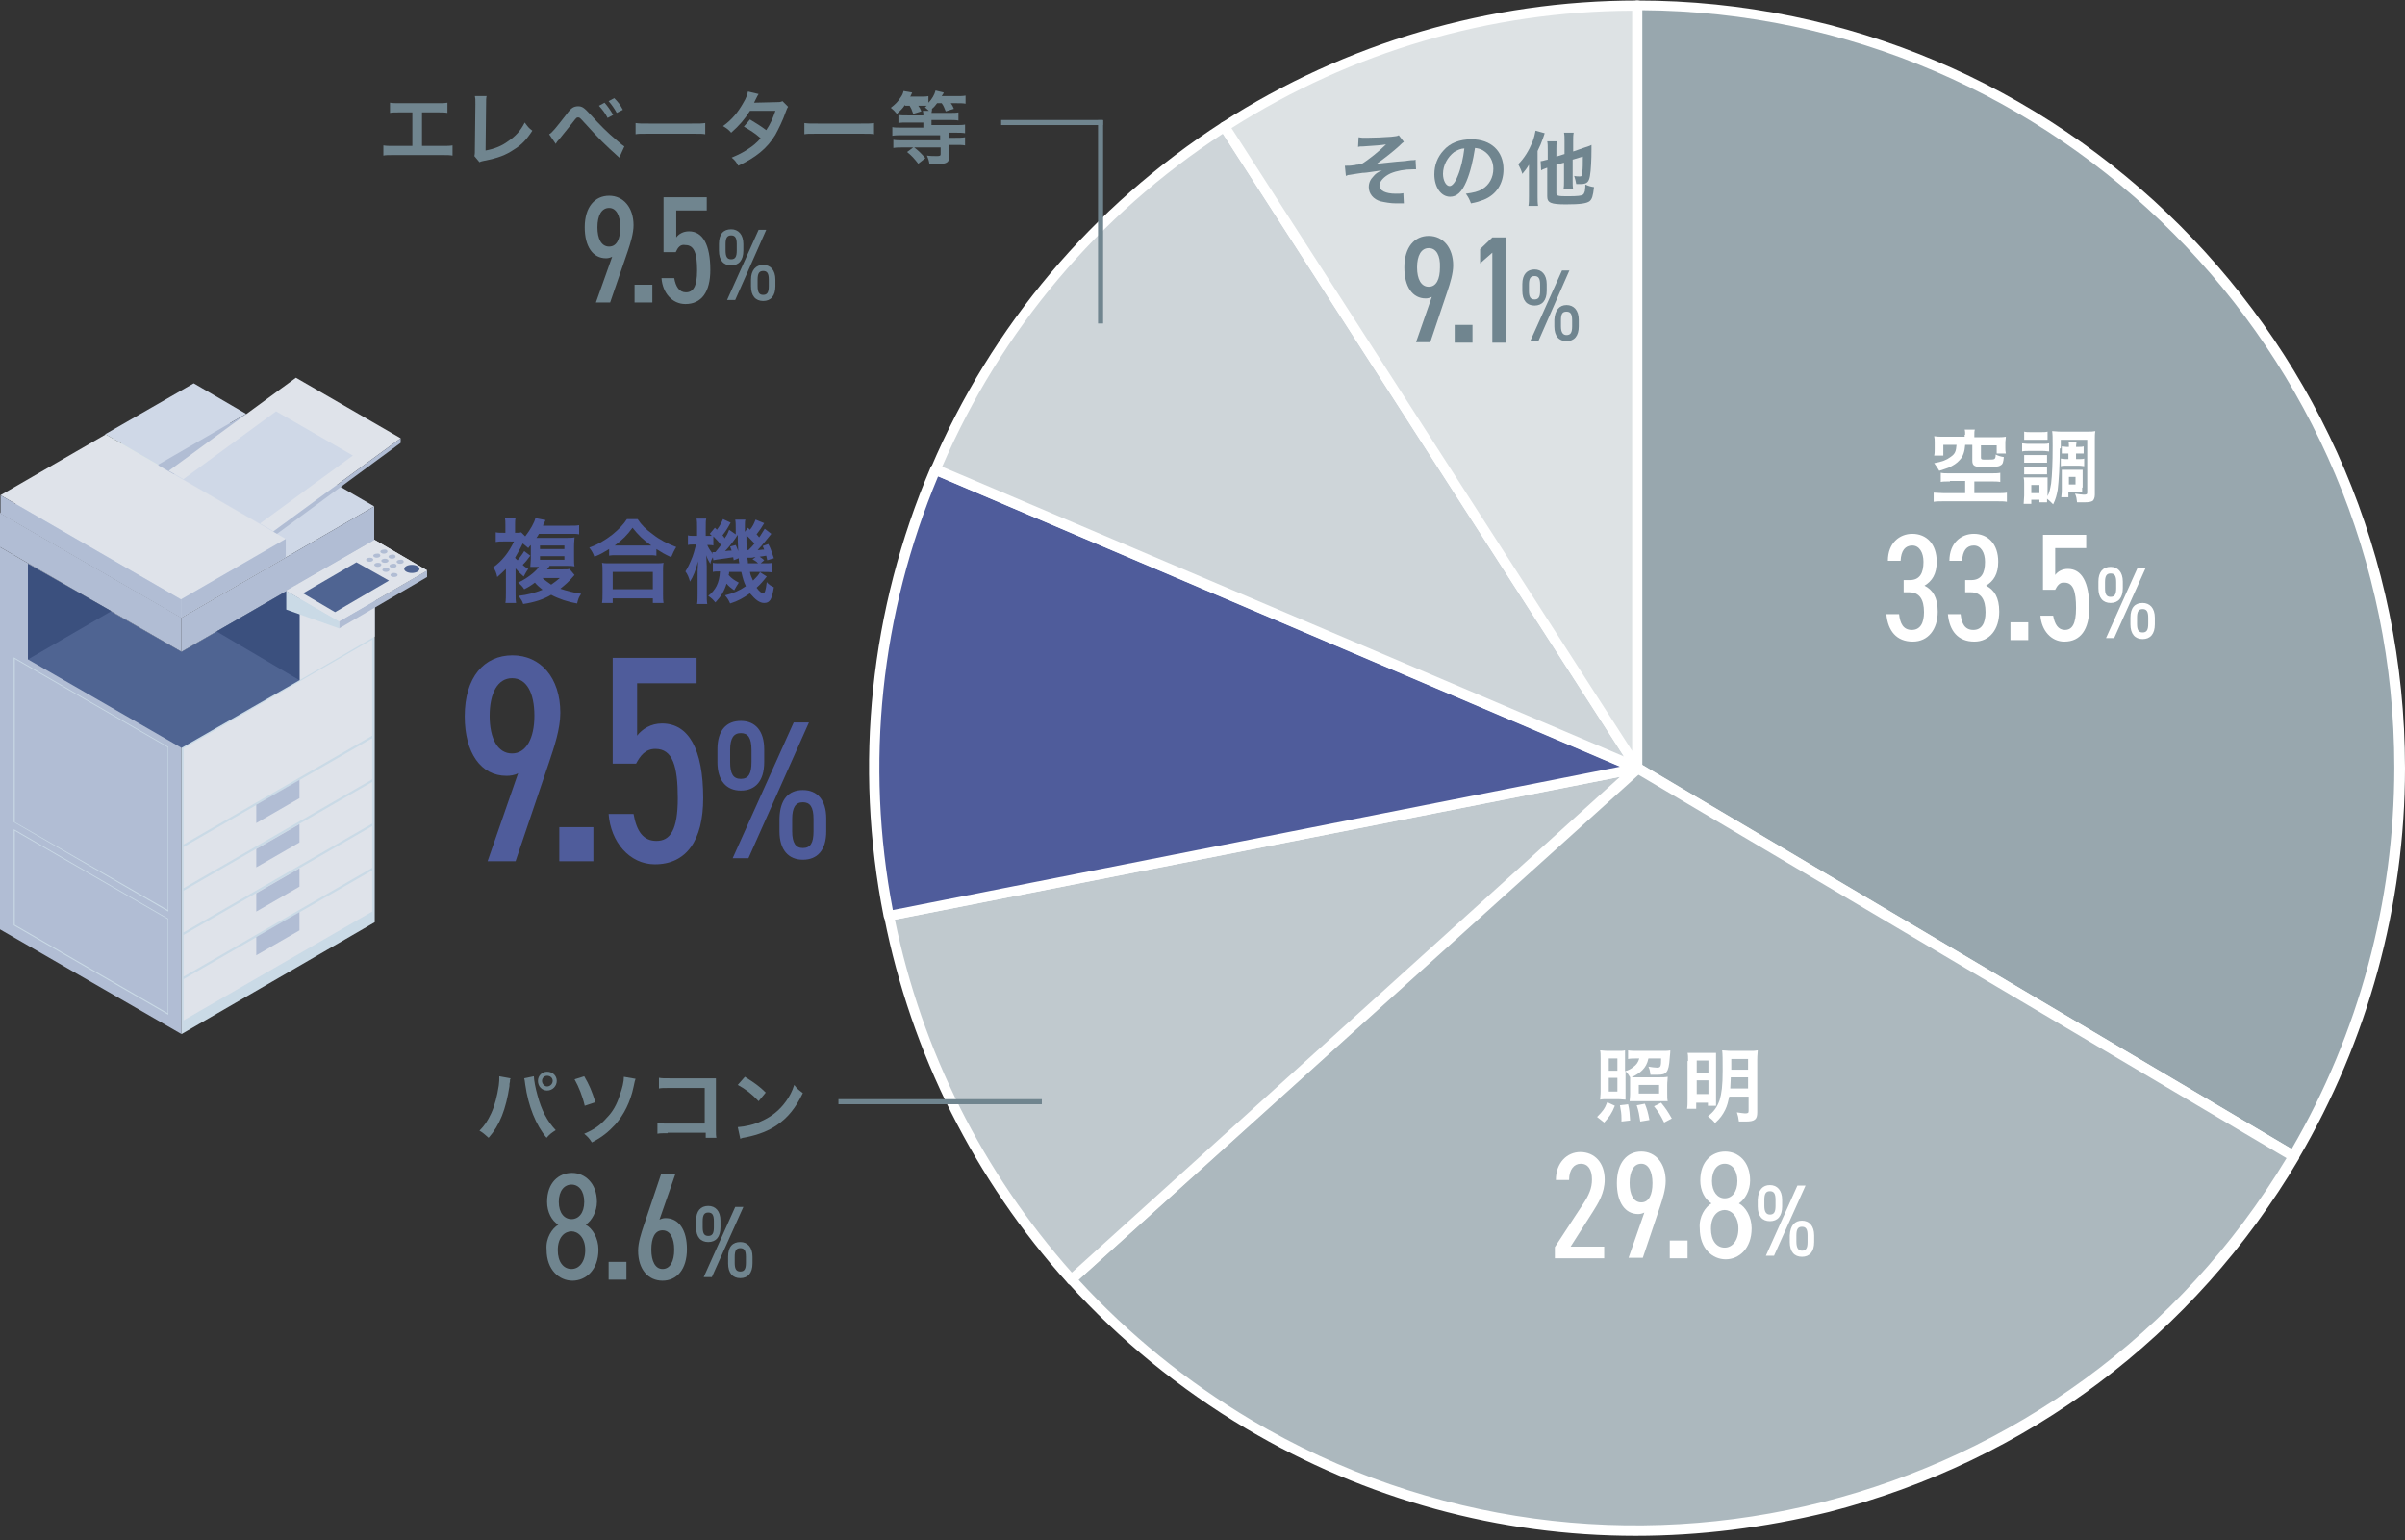 <?xml version="1.0" encoding="utf-8"?>
<!-- Generator: Adobe Illustrator 25.4.1, SVG Export Plug-In . SVG Version: 6.00 Build 0)  -->
<svg version="1.1" id="レイヤー_1" xmlns="http://www.w3.org/2000/svg" xmlns:xlink="http://www.w3.org/1999/xlink" x="0px"
	 y="0px" viewBox="0 0 473 303" style="enable-background:new 0 0 473 303;" xml:space="preserve">
<rect x="0" y="0" width="473" height="303" fill="#333333" stroke="none"/>
<style type="text/css">
	.st0{fill:#98A7AE;}
	.st1{fill:#FFFFFF;}
	.st2{fill:#ACB8BE;}
	.st3{fill:#C0C9CE;}
	.st4{fill:#4F5C9B;}
	.st5{fill:#CED5D9;}
	.st6{fill:#DDE2E4;}
	.st7{fill:#70858F;}
	.st8{fill:#B1BDD4;}
	.st9{fill:#CADAE6;}
	.st10{fill:#DFE3EA;}
	.st11{fill:#CFD8E7;}
	.st12{fill:#DCE6E6;}
	.st13{fill:#4F6492;}
	.st14{fill:#3B507E;}
</style>
<g>
	<g>
		<g>
			<path class="st0" d="M322,1.1c82.8,0,150,67.2,150,150c0,26.9-7.2,53.2-20.9,76.4L322,151.1V1.1z"/>
			<path class="st1" d="M451.1,228.4c-0.2,0-0.4,0-0.5-0.1l-129.1-76.4c-0.3-0.2-0.5-0.5-0.5-0.9V1.1c0-0.6,0.4-1,1-1
				c83.3,0,151,67.7,151,151c0,27-7.3,53.6-21,76.9c-0.1,0.2-0.4,0.4-0.6,0.5C451.3,228.4,451.2,228.4,451.1,228.4z M323,150.5
				L450.7,226c13.2-22.7,20.2-48.7,20.2-75c0-81.8-66.3-148.5-148-149V150.5z"/>
		</g>
		<g>
			<path class="st2" d="M451.1,227.4c-42.2,71.3-134.2,94.9-205.5,52.8c-13-7.7-24.8-17.3-34.9-28.5L322,151.1L451.1,227.4z"/>
			<path class="st1" d="M321.7,302.1c-26.7,0-53-7.1-76.6-21.1c-13.1-7.8-24.9-17.4-35.1-28.7c-0.4-0.4-0.3-1,0.1-1.4l111.3-100.6
				c0.3-0.3,0.8-0.3,1.2-0.1l129.1,76.4c0.5,0.3,0.6,0.9,0.4,1.4c-20.5,34.7-53.4,59.4-92.4,69.4C347,300.5,334.3,302.1,321.7,302.1
				z M212.1,251.7c9.9,10.8,21.4,20.1,34,27.6c70.4,41.7,161.5,18.5,203.6-51.5l-127.6-75.5L212.1,251.7z"/>
		</g>
		<g>
			<path class="st3" d="M210.7,251.7c-18.2-20.2-30.6-44.9-35.9-71.6l147.2-29L210.7,251.7z"/>
			<path class="st1" d="M210.7,252.7C210.7,252.7,210.7,252.7,210.7,252.7c-0.3,0-0.6-0.1-0.7-0.3c-18.3-20.3-30.8-45.2-36.1-72
				c-0.1-0.3,0-0.5,0.2-0.8c0.1-0.2,0.4-0.4,0.6-0.4l147.2-29c0.4-0.1,0.9,0.1,1.1,0.5c0.2,0.4,0.1,0.9-0.2,1.2L211.4,252.4
				C211.2,252.6,211,252.7,210.7,252.7z M176,180.9c5.3,25.8,17.3,49.7,34.8,69.4l107.8-97.5L176,180.9z"/>
		</g>
		<g>
			<path class="st4" d="M174.8,180.1c-5.8-29.5-2.6-60.1,9.1-87.7l138,58.7L174.8,180.1z"/>
			<path class="st1" d="M174.8,181.1c-0.5,0-0.9-0.3-1-0.8c-5.9-29.8-2.7-60.4,9.2-88.3c0.2-0.5,0.8-0.7,1.3-0.5l138,58.7
				c0.4,0.2,0.6,0.6,0.6,1c0,0.4-0.4,0.8-0.8,0.9l-147.2,29C174.9,181.1,174.9,181.1,174.8,181.1z M184.5,93.7
				c-11.3,27-14.4,56.5-8.9,85.3l143-28.2L184.5,93.7z"/>
		</g>
		<g>
			<path class="st5" d="M183.9,92.4c11.8-27.7,31.6-51.2,56.9-67.4L322,151.1L183.9,92.4z"/>
			<path class="st1" d="M322,152.1c-0.1,0-0.3,0-0.4-0.1l-138-58.7c-0.2-0.1-0.4-0.3-0.5-0.5c-0.1-0.2-0.1-0.5,0-0.8
				c11.9-28,31.7-51.4,57.2-67.9c0.5-0.3,1.1-0.2,1.4,0.3l81.2,126.1c0.2,0.4,0.2,0.9-0.1,1.2C322.5,151.9,322.3,152.1,322,152.1z
				 M185.3,91.8l134.1,57L240.5,26.3C216,42.3,196.9,64.9,185.3,91.8z"/>
		</g>
		<g>
			<path class="st6" d="M240.8,24.9C265,9.3,293.2,1.1,322,1.1l0,150L240.8,24.9z"/>
			<path class="st1" d="M322,152.1c-0.3,0-0.7-0.2-0.8-0.5L240,25.5c-0.1-0.2-0.2-0.5-0.1-0.8c0.1-0.3,0.2-0.5,0.4-0.6
				c24.4-15.7,52.7-24,81.7-24c0.6,0,1,0.4,1,1v150c0,0.4-0.3,0.8-0.7,1C322.2,152,322.1,152.1,322,152.1z M242.2,25.2L321,147.7
				V2.1C293,2.2,265.8,10.2,242.2,25.2z"/>
		</g>
	</g>
	<g>
		<g>
			<path class="st1" d="M383.5,94.7c-0.8,0-1.4,0-1.8,0.1V93c0.5,0.1,0.9,0.1,1.7,0.1h8.1c0.8,0,1.4,0,1.9-0.1v1.8
				c-0.5-0.1-1.1-0.1-1.9-0.1h-3.2V97h4.4c0.8,0,1.6,0,2-0.1v1.8c-0.5-0.1-1.2-0.1-2-0.1h-10.4c-0.8,0-1.4,0-2,0.1v-1.8
				c0.4,0,1.3,0.1,2,0.1h4.2v-2.4H383.5z M386.5,85.5c0-0.4,0-0.7-0.1-1h2c-0.1,0.3-0.1,0.6-0.1,1V86h4.4c0.7,0,1.2,0,1.8-0.1
				c0,0.4-0.1,0.7-0.1,1.2V88c0,0.5,0,0.8,0.1,1.2h-1.8v-1.6h-3.1V90c0,0.3,0.1,0.4,0.6,0.4c0.1,0,0.3,0,0.6,0c0,0,0.1,0,0.1,0
				c0.5,0,1.2,0,1.3-0.1c0.2-0.1,0.3-0.3,0.3-0.9c0.6,0.3,1,0.4,1.6,0.5c-0.1,1-0.2,1.4-0.6,1.6c-0.4,0.3-1.1,0.4-3,0.4
				c-2.1,0-2.6-0.2-2.6-1.3v-3.1h-1.4c-0.1,1.3-0.4,2.3-1.1,3c-0.5,0.6-1.3,1.1-2.2,1.5c-0.5,0.2-0.9,0.3-1.8,0.6
				c-0.3-0.5-0.6-1-1-1.5c1.6-0.3,2.4-0.6,3.2-1.2c0.9-0.6,1.1-1.1,1.2-2.4h-2.6v2.1h-1.8c0.1-0.4,0.1-0.8,0.1-1.3v-1.3
				c0-0.5,0-0.8-0.1-1.2c0.6,0.1,1,0.1,1.8,0.1h4.2V85.5z"/>
			<path class="st1" d="M397.6,87.2c0.4,0,0.7,0.1,1.3,0.1h2.8c0.7,0,0.9,0,1.3-0.1v1.6c-0.3,0-0.6-0.1-1.2-0.1h-2.8
				c-0.6,0-0.9,0-1.3,0.1V87.2z M405.1,88.2c0,3.5-0.2,6.4-0.4,8.1c-0.2,1.1-0.4,1.9-0.9,2.9c-0.5-0.5-0.8-0.8-1.2-1.1
				c0,0.3,0,0.5,0,0.7h-1.5v-0.5h-1.6v0.8H398c0-0.5,0.1-1.1,0.1-1.6v-2.4c0-0.5,0-0.8-0.1-1.2c0.3,0,0.5,0,1.1,0h2.6
				c0.8,0,0.8,0,1,0c0,0.3,0,0.5,0,1.1v2.6c0.4-0.8,0.5-1.4,0.7-2.5c0.2-1.7,0.3-4,0.3-7.4c0-1.7,0-2.2-0.1-2.9
				c0.5,0,0.9,0.1,1.7,0.1h5.1c0.9,0,1.2,0,1.7-0.1c-0.1,0.5-0.1,1-0.1,1.8v10.7c0,0.6-0.2,1-0.4,1.2c-0.3,0.2-0.8,0.3-1.6,0.3
				c-0.5,0-0.8,0-1.5,0c-0.1-0.8-0.1-1-0.4-1.7c0.8,0.1,1.3,0.2,1.7,0.2c0.6,0,0.7-0.1,0.7-0.4V86.5h-5.2V88.2z M398.1,89.5
				c0.3,0,0.5,0,1,0h2.5c0.5,0,0.7,0,1,0V91c-0.3,0-0.5,0-1,0h-2.5c-0.5,0-0.7,0-1,0V89.5z M398.1,91.8c0.3,0,0.5,0,1,0h2.5
				c0.5,0,0.7,0,1,0v1.5c-0.3,0-0.5,0-1,0h-2.5c-0.5,0-0.7,0-1,0V91.8z M398.1,84.9c0.4,0.1,0.7,0.1,1.3,0.1h2c0.6,0,0.9,0,1.3-0.1
				v1.6c-0.4,0-0.7,0-1.3,0h-2c-0.6,0-0.9,0-1.3,0V84.9z M399.5,97h1.6v-1.6h-1.6V97z M406.5,89.2c-0.4,0-0.7,0-1,0v-1.4
				c0.3,0,0.6,0.1,0.9,0.1h0.5c0-0.5,0-0.8-0.1-1h1.6c0,0.3-0.1,0.5-0.1,1h0.5c0.4,0,0.7,0,1-0.1v1.4c-0.3,0-0.5,0-1,0h-0.5v1.1h0.6
				c0.4,0,0.7,0,1-0.1v1.5c-0.3,0-0.5-0.1-1-0.1h-2.7c-0.4,0-0.6,0-0.9,0.1v-1.5c0.3,0,0.6,0.1,0.9,0.1h0.6v-1.1H406.5z M409.5,95.9
				c0,0.4,0,0.6,0,0.8c-0.1,0-0.2,0-0.4,0c-0.2,0-0.3,0-0.3,0c-0.2,0-0.3,0-0.4,0h-1.6v1.1h-1.4c0-0.3,0.1-0.7,0.1-1.3v-3
				c0-0.5,0-0.8,0-1.1c0.3,0,0.6,0,1.1,0h1.9c0.5,0,0.8,0,1.1,0c0,0.3,0,0.6,0,1.1V95.9z M406.9,95.3h1.3v-1.5h-1.3V95.3z"/>
		</g>
		<g>
			<path class="st1" d="M374.5,114.1h1.1c2,0,2.7-1.4,2.7-3.6c0-1.8-0.8-3.2-2.2-3.2c-1.4,0-2.2,1-2.3,3h-2.5c0-3.5,2.3-5.3,4.8-5.3
				c2.8,0,4.8,2,4.8,5.5c0,2.4-0.9,3.8-2.4,4.7c1.6,0.8,2.6,2.3,2.6,5.1c0,3.5-1.9,5.9-4.9,5.9c-3.2,0-4.9-2.1-5.2-5.4h2.5
				c0.2,1.8,0.8,3.1,2.5,3.1c1.7,0,2.4-1.4,2.4-3.5c0-2.5-0.9-3.9-2.9-3.9h-1.1V114.1z"/>
			<path class="st1" d="M386.6,114.1h1.1c2,0,2.7-1.4,2.7-3.6c0-1.8-0.8-3.2-2.2-3.2c-1.4,0-2.2,1-2.3,3h-2.5c0-3.5,2.3-5.3,4.8-5.3
				c2.8,0,4.8,2,4.8,5.5c0,2.4-0.9,3.8-2.4,4.7c1.6,0.8,2.6,2.3,2.6,5.1c0,3.5-1.9,5.9-4.9,5.9c-3.2,0-4.9-2.1-5.2-5.4h2.5
				c0.2,1.8,0.8,3.1,2.5,3.1c1.7,0,2.4-1.4,2.4-3.5c0-2.5-0.9-3.9-2.9-3.9h-1.1V114.1z"/>
			<path class="st1" d="M398.9,125.9h-3.5v-3.5h3.5V125.9z"/>
			<path class="st1" d="M404.2,116h-2.4v-10.8h8.5v2.6h-6.1v5.3c0.5-0.7,1.4-1.2,2.5-1.2c2.7,0,4.2,2.6,4.2,7.6
				c0,4.3-1.7,6.7-4.9,6.7c-2.6,0-4.5-2.2-4.7-5.1h2.5c0.3,1.7,1,2.8,2.3,2.8c1.4,0,2.2-1.1,2.2-4.3s-0.5-5-2.3-5
				C405.1,114.5,404.6,115.2,404.2,116z"/>
			<path class="st1" d="M415.1,111.5c1.4,0,2.4,1,2.4,2.9v1.3c0,1.9-0.9,2.9-2.4,2.9s-2.4-1-2.4-2.9v-1.3
				C412.7,112.5,413.6,111.5,415.1,111.5z M415.1,117.4c0.8,0,1.1-0.5,1.1-1.7v-1.2c0-1.2-0.3-1.7-1.1-1.7c-0.8,0-1.1,0.5-1.1,1.7
				v1.2C414,116.9,414.3,117.4,415.1,117.4z M422,111.7l-6.2,13.8h-1.6l6.2-13.8H422z M421.4,118.6c1.4,0,2.4,1,2.4,2.9v1.3
				c0,1.9-0.9,2.9-2.4,2.9s-2.4-1-2.4-2.9v-1.3C419,119.5,419.9,118.6,421.4,118.6z M421.4,124.4c0.8,0,1.1-0.5,1.1-1.7v-1.2
				c0-1.2-0.3-1.7-1.1-1.7s-1.1,0.5-1.1,1.7v1.2C420.3,123.9,420.6,124.4,421.4,124.4z"/>
		</g>
	</g>
	<g>
		<g>
			<path class="st1" d="M314.1,219.7c1.1-1.1,1.5-1.6,2-2.9l1.5,0.7c-0.6,1.5-1.1,2.2-2.1,3.3L314.1,219.7z M319.7,214.7
				c0,0.9,0,1.3,0,1.6c-0.4,0-0.9-0.1-1.6-0.1h-1.8c-0.8,0-1.2,0-1.6,0.1c0-0.4,0.1-0.9,0.1-1.6v-6.5c0-0.7,0-1.2-0.1-1.6
				c0.4,0,0.8,0.1,1.6,0.1h2c0.6,0,1,0,1.3-0.1c0,0.3,0,0.7,0,1.4v2.7c0.7-0.2,1.1-0.4,1.6-0.8c0.7-0.5,1-1,1.2-1.7h-0.7
				c-0.5,0-1,0-1.5,0.1v-1.7c0.5,0.1,1.2,0.1,1.8,0.1h4.9c0.8,0,1.2,0,1.6-0.1c0,0.2,0,0.5-0.1,1.4c-0.1,1.6-0.3,2.4-0.6,2.8
				c-0.4,0.5-0.8,0.6-1.9,0.6c-0.2,0-0.6,0-1.3,0c-0.1-0.8-0.1-0.9-0.4-1.6c0.6,0.1,1.3,0.2,1.7,0.2c0.7,0,0.8-0.2,0.8-1.8h-2.5
				c-0.2,1-0.6,1.7-1.2,2.3c-0.5,0.5-1.1,0.9-2.1,1.4c0.3,0,0.6,0,1.1,0h4.4c0.7,0,1.1,0,1.6-0.1c0,0.5-0.1,0.9-0.1,1.6v1.6
				c0,0.8,0,1.2,0.1,1.6c-0.4,0-0.8,0-1.6,0h-4.2c-0.8,0-1.3,0-1.7,0c0-0.3,0.1-0.7,0.1-1.5v-1.9c0-0.8,0-1,0-1.3
				c-0.3-0.5-0.4-0.7-0.9-1.2V214.7z M316.4,210.6h1.7v-2.4h-1.7V210.6z M316.4,214.7h1.7V212h-1.7V214.7z M318.9,220.6
				c0-0.3,0-0.4,0-0.6c0-0.9-0.1-1.6-0.3-2.6l1.6-0.2c0.3,1.2,0.3,1.8,0.4,3.2L318.9,220.6z M322.6,220.6c-0.2-1.3-0.3-2-0.7-3.2
				l1.6-0.3c0.4,1,0.6,1.6,0.9,3.2L322.6,220.6z M322.3,215.1h4v-1.7h-4V215.1z M327.3,220.8c-0.8-1.6-1.2-2.2-2-3.2l1.4-0.7
				c0.9,1.1,1.3,1.7,2.1,3.1L327.3,220.8z"/>
			<path class="st1" d="M332,208.7c0-0.8,0-1.2-0.1-1.6c0.4,0,0.8,0,1.7,0h2.5c0.7,0,1,0,1.4,0c0,0.4,0,0.7,0,1.5v7.3
				c0,0.9,0,1.3,0,1.6h-1.6v-0.6h-2.3v1.2h-1.8c0.1-0.5,0.1-1.1,0.1-1.9V208.7z M333.7,211h2.3v-2.4h-2.3V211z M333.7,215.2h2.3
				v-2.7h-2.3V215.2z M340.1,215.7c-0.2,0.9-0.4,1.8-0.8,2.6c-0.5,1-1,1.7-2,2.6c-0.4-0.5-0.7-0.8-1.4-1.3c1.2-1,1.8-1.8,2.3-3.2
				c0.4-1.4,0.6-2.8,0.6-5.8c0-2.1,0-3.3-0.1-4c0.6,0,0.9,0.1,1.8,0.1h3.5c0.9,0,1.2,0,1.7-0.1c0,0.4-0.1,0.9-0.1,1.8v10.4
				c0,1.4-0.5,1.8-2.3,1.8c-0.3,0-0.8,0-1.3,0c-0.1-0.8-0.2-1.2-0.4-1.8c0.8,0.1,1.3,0.2,1.6,0.2c0.6,0,0.7-0.1,0.7-0.5v-2.8H340.1z
				 M340.4,211.9c0,0.8-0.1,1.5-0.1,2.2h3.5v-2.2H340.4z M343.8,208.3h-3.3v2.1h3.3V208.3z"/>
		</g>
		<g>
			<path class="st1" d="M315.6,247.5h-9.8v-2.2l5.5-8.4c1.2-1.8,1.8-3.2,1.8-4.9c0-2-0.8-3.1-2.2-3.1c-1.3,0-2.3,1.1-2.3,3.2H306
				c0-3.4,2.2-5.5,4.8-5.5c2.8,0,4.8,2.1,4.8,5.4c0,2.7-1.3,4.7-2.3,6.3l-4.4,6.9h6.6V247.5z"/>
			<path class="st1" d="M323.4,238.5c-0.4,0.2-0.8,0.3-1.2,0.3c-2.6,0-4.2-2.3-4.2-6.1c0-4,2-6.2,4.8-6.2c2.8,0,4.8,2.3,4.8,5.8
				c0,1.6-0.6,3.5-1.1,5l-3.4,10.1h-2.8L323.4,238.5z M322.8,228.9c-1.5,0-2.3,1.5-2.3,3.8c0,2.3,0.8,3.8,2.3,3.8s2.2-1.5,2.2-3.8
				C325,230.4,324.2,228.9,322.8,228.9z"/>
			<path class="st1" d="M331.9,247.5h-3.5V244h3.5V247.5z"/>
			<path class="st1" d="M336.6,236.7c-1.3-0.8-2.2-2.5-2.2-4.5c0-3.8,2.3-5.7,4.9-5.7c2.5,0,4.9,1.9,4.9,5.7c0,2-1,3.7-2.2,4.5
				c1.3,0.7,2.5,2.6,2.5,4.9c0,4-2.5,6.1-5.1,6.1c-2.6,0-5.1-2.1-5.1-6.1C334.1,239.3,335.4,237.4,336.6,236.7z M339.2,245.4
				c1.5,0,2.7-1.4,2.7-3.7c0-2.6-1.5-3.7-2.7-3.7c-1.3,0-2.7,1.1-2.7,3.7C336.5,244,337.6,245.4,339.2,245.4z M339.2,235.7
				c1.4,0,2.5-1.2,2.5-3.4c0-2.2-1.1-3.4-2.5-3.4c-1.4,0-2.5,1.2-2.5,3.4C336.7,234.4,337.8,235.7,339.2,235.7z"/>
			<path class="st1" d="M348.1,233.1c1.4,0,2.4,1,2.4,2.9v1.3c0,1.9-0.9,2.9-2.4,2.9s-2.4-1-2.4-2.9V236
				C345.8,234,346.7,233.1,348.1,233.1z M348.1,238.9c0.8,0,1.1-0.5,1.1-1.7V236c0-1.2-0.3-1.7-1.1-1.7c-0.8,0-1.1,0.5-1.1,1.7v1.2
				C347,238.4,347.4,238.9,348.1,238.9z M355.1,233.2l-6.2,13.8h-1.6l6.2-13.8H355.1z M354.4,240.1c1.4,0,2.4,1,2.4,2.9v1.3
				c0,1.9-0.9,2.9-2.4,2.9s-2.4-1-2.4-2.9V243C352.1,241,353,240.1,354.4,240.1z M354.4,246c0.8,0,1.1-0.5,1.1-1.7V243
				c0-1.2-0.3-1.7-1.1-1.7c-0.8,0-1.1,0.5-1.1,1.7v1.2C353.3,245.5,353.7,246,354.4,246z"/>
		</g>
	</g>
	<g>
		<g>
			<path class="st7" d="M100.4,212.1c0,0.2-0.1,0.2-0.1,0.3l0,0.3l-0.1,0.5l0,0.4c-0.7,4.6-1.9,7.7-4.1,10.2c-0.8-0.7-1.1-1-1.8-1.4
				c1-1,1.6-1.9,2.3-3.4c0.7-1.5,1.2-3.5,1.5-5.5c0.1-0.7,0.1-1.2,0.1-1.6c0,0,0-0.1,0-0.2L100.4,212.1z M105,211.7
				c0,0.7,0.3,2.3,0.7,3.7c0.8,3,1.9,5.1,3.6,6.9c-0.8,0.5-1.2,0.8-1.8,1.5c-2.1-2.5-3.6-6.2-4.2-10.5c-0.1-0.7-0.1-0.9-0.2-1.2
				L105,211.7z M109.5,212.6c0,1-0.8,1.9-1.9,1.9c-1,0-1.8-0.8-1.8-1.9c0-1,0.8-1.8,1.8-1.8C108.7,210.8,109.5,211.6,109.5,212.6z
				 M106.6,212.6c0,0.6,0.5,1.1,1,1.1c0.6,0,1.1-0.5,1.1-1.1s-0.5-1-1.1-1C107.1,211.6,106.6,212,106.6,212.6z"/>
			<path class="st7" d="M114.9,211.7c1,1.7,1.5,2.9,2.2,5.1l-2.1,0.7c-0.4-1.8-1.2-3.8-2-5.2L114.9,211.7z M125,212.2
				c-0.1,0.3-0.2,0.5-0.4,1.6c-0.6,2.9-1.9,5.5-3.6,7.4c-1.3,1.4-2.6,2.5-4.6,3.5c-0.5-0.8-0.8-1.1-1.5-1.7c1.9-0.8,3.2-1.7,4.4-3.1
				c1.2-1.2,2-2.6,2.6-4.5c0.5-1.4,0.8-2.6,0.8-3.6L125,212.2z"/>
			<path class="st7" d="M131.3,222.9c-1.1,0-1.5,0-2,0.1v-2.1c0.6,0.1,0.9,0.1,2,0.1h7.3v-7h-7c-1.1,0-1.5,0-2,0.1V212
				c0.6,0.1,0.9,0.1,2.1,0.1h7.7c0.8,0,0.8,0,1.4,0c0,0.4,0,0.6,0,1.3v8.8c0,0.8,0,1.2,0.1,1.6h-2.1v-1H131.3z"/>
			<path class="st7" d="M145.1,221.7c1.4-0.1,3.3-0.5,4.7-1.2c2-0.9,3.5-2.1,4.8-3.9c0.7-1,1.2-1.9,1.6-3.2c0.6,0.8,0.9,1,1.7,1.6
				c-1.4,2.9-2.9,4.8-5.1,6.3c-1.6,1.1-3.6,1.9-6.1,2.4c-0.6,0.1-0.7,0.1-1.1,0.3L145.1,221.7z M146.5,211.8
				c1.9,1.2,2.9,1.9,4.1,3.1l-1.4,1.7c-1.3-1.4-2.6-2.4-4.1-3.2L146.5,211.8z"/>
		</g>
		<g>
			<path class="st7" d="M109.8,240.9c-1.3-0.8-2.2-2.5-2.2-4.5c0-3.8,2.3-5.7,4.9-5.7c2.5,0,4.9,2,4.9,5.7c0,1.9-1,3.7-2.2,4.5
				c1.3,0.7,2.5,2.6,2.5,4.9c0,4-2.5,6.1-5.1,6.1c-2.6,0-5.1-2.1-5.1-6.1C107.3,243.5,108.6,241.6,109.8,240.9z M112.4,249.6
				c1.5,0,2.7-1.4,2.7-3.7c0-2.6-1.5-3.7-2.7-3.7c-1.3,0-2.7,1.1-2.7,3.7C109.7,248.2,110.8,249.6,112.4,249.6z M112.4,239.8
				c1.4,0,2.5-1.2,2.5-3.4c0-2.2-1.1-3.4-2.5-3.4c-1.4,0-2.5,1.2-2.5,3.4C109.9,238.6,111,239.8,112.4,239.8z"/>
			<path class="st7" d="M123.2,251.7h-3.5v-3.5h3.5V251.7z"/>
			<path class="st7" d="M129.7,239.9c0.4-0.2,0.8-0.3,1.2-0.3c2.6,0,4.2,2.3,4.2,6.1c0,4-2,6.2-4.8,6.2c-2.8,0-4.8-2.2-4.8-5.9
				c0-1.6,0.6-3.4,1.1-4.9l3.4-10.1h2.8L129.7,239.9z M130.3,249.6c1.5,0,2.3-1.5,2.3-3.8c0-2.3-0.8-3.8-2.3-3.8s-2.2,1.5-2.2,3.8
				C128.1,248.1,128.9,249.6,130.3,249.6z"/>
			<path class="st7" d="M139.3,237.2c1.4,0,2.4,1,2.4,2.9v1.3c0,1.9-0.9,2.9-2.4,2.9s-2.4-1-2.4-2.9v-1.3
				C136.9,238.2,137.8,237.2,139.3,237.2z M139.3,243.1c0.8,0,1.1-0.5,1.1-1.7v-1.2c0-1.2-0.3-1.7-1.1-1.7c-0.8,0-1.1,0.5-1.1,1.7
				v1.2C138.2,242.6,138.5,243.1,139.3,243.1z M146.2,237.4l-6.2,13.8h-1.6l6.2-13.8H146.2z M145.6,244.3c1.4,0,2.4,1,2.4,2.9v1.3
				c0,1.9-0.9,2.9-2.4,2.9s-2.4-1-2.4-2.9v-1.3C143.2,245.2,144.1,244.3,145.6,244.3z M145.6,250.1c0.8,0,1.1-0.5,1.1-1.7v-1.2
				c0-1.2-0.3-1.7-1.1-1.7s-1.1,0.5-1.1,1.7v1.2C144.5,249.6,144.8,250.1,145.6,250.1z"/>
		</g>
		<rect x="164.9" y="216.2" class="st7" width="40" height="1"/>
	</g>
	<g>
		<g>
			<path class="st7" d="M83,28.7h3.9c1.1,0,1.5,0,2.1-0.1v2c-0.6-0.1-1-0.1-2-0.1h-9.6c-1.1,0-1.5,0-2,0.1v-2c0.6,0.1,1,0.1,2.1,0.1
				h3.6v-6.6h-2.4c-1.1,0-1.5,0-2,0.1v-2c0.6,0.1,1,0.1,2.1,0.1h7.1c1.1,0,1.5,0,2.1-0.1v2c-0.6-0.1-1-0.1-2-0.1H83V28.7z"/>
			<path class="st7" d="M95.7,18.9c-0.1,0.4-0.1,0.8-0.1,1.6l-0.1,9.1c1.7-0.3,3.2-0.9,4.4-1.8c1.5-1,2.5-2.1,3.3-3.7
				c0.6,0.8,0.8,1.1,1.5,1.6c-1.1,1.7-2.1,2.8-3.6,3.7c-1.6,1.1-3.2,1.7-5.8,2.2c-0.4,0.1-0.6,0.1-1,0.3l-1-1.2
				c0.1-0.4,0.1-0.7,0.1-1.6l0.1-8.6c0-1.1,0-1.1-0.1-1.6L95.7,18.9z"/>
			<path class="st7" d="M108,26.4c0.5-0.2,1.3-1.2,3.4-3.9c0.5-0.7,0.9-1.1,1.2-1.3c0.3-0.2,0.7-0.3,1.1-0.3c0.8,0,1.2,0.3,2.4,1.6
				c1.9,2.1,3.4,3.6,5.2,5.1c0.9,0.8,1.2,1,1.5,1.2l-1,2.2c-3-2.7-3.8-3.5-6.8-6.8c-1-1.1-1-1.1-1.3-1.1c-0.3,0-0.3,0-1,0.9
				c-0.7,0.9-2,2.5-2.9,3.6c-0.3,0.3-0.3,0.4-0.5,0.7L108,26.4z M118.9,20.2c0.7,0.8,1.1,1.4,1.7,2.4l-1.1,0.6c-0.5-1-1-1.6-1.7-2.4
				L118.9,20.2z M121.3,22.2c-0.5-0.9-1-1.6-1.6-2.3l1.1-0.6c0.7,0.7,1.2,1.3,1.7,2.3L121.3,22.2z"/>
			<path class="st7" d="M125,24.2c0.7,0.1,1,0.1,2.6,0.1h8.5c1.6,0,1.9,0,2.6-0.1v2.2c-0.6-0.1-0.8-0.1-2.6-0.1h-8.5
				c-1.8,0-2,0-2.6,0.1V24.2z"/>
			<path class="st7" d="M155,21c-0.2,0.3-0.2,0.3-0.5,1.1c-0.5,1.5-1.4,3.3-2,4.4c-1.6,2.7-3.9,4.5-7.3,6.1
				c-0.5-0.9-0.7-1.1-1.3-1.6c1.4-0.6,2.2-1,3.1-1.6c1.1-0.7,1.8-1.3,2.6-2.2c-1.1-1-2.1-1.6-3.3-2.3l1.2-1.4c1.3,0.8,2,1.2,3.2,2.1
				c0.8-1.2,1.3-2.3,1.8-3.8l-5,0c-1,1.6-2.1,2.9-3.7,4.3c-0.5-0.6-0.8-0.8-1.6-1.3c1.8-1.3,3-2.8,4-4.6c0.5-0.8,0.8-1.6,0.9-2.2
				l2.1,0.5c-0.2,0.3-0.2,0.3-0.5,0.9c-0.2,0.4-0.3,0.6-0.4,0.8c0.3,0,0.3,0,4.2-0.1c0.7,0,1,0,1.4-0.2L155,21z"/>
			<path class="st7" d="M158.2,24.2c0.7,0.1,1,0.1,2.6,0.1h8.5c1.6,0,1.9,0,2.6-0.1v2.2c-0.6-0.1-0.8-0.1-2.6-0.1h-8.5
				c-1.8,0-2,0-2.6,0.1V24.2z"/>
			<path class="st7" d="M178,20.6c-0.5,0.8-0.9,1.1-1.6,1.8c-0.4-0.5-0.7-0.8-1.2-1.2c0.9-0.7,1.4-1.2,1.9-2
				c0.3-0.4,0.5-0.8,0.6-1.3l1.7,0.3c-0.3,0.7-0.3,0.7-0.4,0.8h2c0.7,0,1.2,0,1.6-0.1v1.3c0.7-0.7,1.2-1.6,1.4-2.4l1.6,0.4
				c0,0.1-0.1,0.3-0.4,0.7h2.9c0.8,0,1.3,0,1.8-0.1v1.6c-0.5-0.1-1-0.1-1.7-0.1H187c0.3,0.4,0.4,0.6,0.6,1.1l-1.6,0.5
				c-0.3-0.7-0.4-1.1-0.8-1.6h-0.9c-0.3,0.4-0.6,0.8-1,1.1c0,0.2,0,0.4-0.1,0.8h3.6c0.8,0,1.3,0,1.7-0.1v1.6
				c-0.5-0.1-1.1-0.1-1.7-0.1h-3.6v1h4.7c0.8,0,1.4,0,1.9-0.1v1.7c-0.5-0.1-1.1-0.1-1.8-0.1h-1.4v1h1.3c0.7,0,1.3,0,1.9-0.1v1.6
				c-0.5-0.1-1.1-0.1-1.9-0.1h-1.2v2.2c0,0.8-0.2,1.2-0.8,1.4c-0.3,0.1-0.9,0.2-1.9,0.2c-0.3,0-0.6,0-1.2,0c-0.1-0.7-0.2-1-0.5-1.7
				c0.7,0.1,1.3,0.1,2,0.1c0.6,0,0.7-0.1,0.7-0.4V29h-5.2c0.9,0.7,1.1,0.9,2.2,2.1l-1.4,1.1c-0.8-1-1.2-1.5-2.2-2.3l1.2-0.9h-2
				c-0.8,0-1.3,0-1.9,0.1v-1.6c0.5,0.1,1.1,0.1,1.8,0.1h7.4v-1h-7.5c-0.7,0-1.3,0-1.9,0.1v-1.7c0.4,0.1,1,0.1,1.8,0.1h4.3v-1h-3.1
				c-0.8,0-1.3,0-1.8,0.1v-1.6c0.4,0.1,1,0.1,1.8,0.1h3.1c0-0.4,0-0.6-0.1-0.9h1.2c-0.3-0.3-0.5-0.4-0.8-0.7
				c0.2-0.1,0.2-0.2,0.4-0.3c-0.2,0-0.6,0-0.9,0h-0.8c0.3,0.4,0.4,0.6,0.6,1.1l-1.6,0.5c-0.3-0.9-0.4-1.1-0.7-1.6H178z"/>
		</g>
		<g>
			<path class="st7" d="M120.4,50.5c-0.4,0.2-0.8,0.3-1.2,0.3c-2.6,0-4.2-2.3-4.2-6.1c0-4,2-6.2,4.8-6.2c2.8,0,4.8,2.3,4.8,5.8
				c0,1.6-0.6,3.5-1.1,5L120,59.5h-2.8L120.4,50.5z M119.8,40.9c-1.5,0-2.3,1.5-2.3,3.8c0,2.3,0.8,3.8,2.3,3.8s2.2-1.5,2.2-3.8
				C122,42.4,121.2,40.9,119.8,40.9z"/>
			<path class="st7" d="M128.3,59.5h-3.5V56h3.5V59.5z"/>
			<path class="st7" d="M132.9,49.6h-2.4V38.8h8.5v2.6H133v5.3c0.5-0.7,1.4-1.2,2.5-1.2c2.7,0,4.2,2.6,4.2,7.6
				c0,4.3-1.7,6.7-4.9,6.7c-2.6,0-4.5-2.2-4.7-5.1h2.5c0.3,1.7,1,2.8,2.3,2.8c1.4,0,2.2-1.1,2.2-4.3s-0.5-5-2.3-5
				C133.8,48,133.3,48.7,132.9,49.6z"/>
			<path class="st7" d="M143.8,45.1c1.4,0,2.4,1,2.4,2.9v1.3c0,1.9-0.9,2.9-2.4,2.9s-2.4-1-2.4-2.9V48
				C141.4,46,142.3,45.1,143.8,45.1z M143.8,51c0.8,0,1.1-0.5,1.1-1.7V48c0-1.2-0.3-1.7-1.1-1.7c-0.8,0-1.1,0.5-1.1,1.7v1.2
				C142.7,50.5,143,51,143.8,51z M150.7,45.2L144.6,59H143l6.2-13.8H150.7z M150.1,52.1c1.4,0,2.4,1,2.4,2.9v1.3
				c0,1.9-0.9,2.9-2.4,2.9s-2.4-1-2.4-2.9V55C147.7,53.1,148.7,52.1,150.1,52.1z M150.1,58c0.8,0,1.1-0.5,1.1-1.7V55
				c0-1.2-0.3-1.7-1.1-1.7c-0.8,0-1.1,0.5-1.1,1.7v1.2C149,57.5,149.3,58,150.1,58z"/>
		</g>
		<rect x="196.9" y="23.6" class="st7" width="20" height="1"/>
		
			<rect x="196.4" y="43.1" transform="matrix(4.492946e-11 -1 1 4.492946e-11 172.854 260.026)" class="st7" width="40" height="1"/>
	</g>
	<g>
		<g>
			<path class="st4" d="M113,113.1c-1.3,1.5-1.7,1.8-2.8,2.7c1.2,0.4,2.7,0.8,4.1,1c-0.5,0.7-0.6,1.1-0.8,1.9
				c-1.8-0.3-3.6-0.9-5.1-1.7c-1.5,0.9-3.4,1.5-5.5,1.8c-0.2-0.6-0.4-0.9-0.9-1.6c1.8-0.2,3.2-0.6,4.7-1.2c-0.6-0.5-1-0.8-1.5-1.4
				c-0.8,0.6-1.3,0.9-2.1,1.3c-0.3-0.5-0.7-0.9-1.2-1.3c1.7-0.8,3.3-2,4.1-3.1c-0.2,0-0.3,0-0.4,0c-0.3,0-0.3,0-0.8,0
				c-0.1,0-0.2,0-0.5,0c0-0.5,0.1-1,0.1-1.6v-2.3c0-0.3,0-0.3,0-0.4c-0.2,0.2-0.3,0.3-0.5,0.6c-0.7-0.6-0.7-0.6-1.1-0.9
				c-0.4,0.9-0.9,1.7-1.5,2.8c0.2,0.3,0.3,0.3,0.5,0.5c0.4-0.5,0.9-1.1,1.3-1.8l1.2,0.9c-0.5,0.7-0.9,1.2-1.5,1.8
				c0.4,0.4,0.6,0.5,1.1,0.8c-0.5,0.7-0.5,0.8-0.9,1.5c-0.7-0.6-1-0.9-1.6-1.6v4.8c0,0.9,0,1.5,0.1,2h-2.1c0.1-0.5,0.1-1.4,0.1-2.1
				v-4.6c-0.6,0.6-0.9,0.9-1.7,1.6c-0.2-0.9-0.4-1.4-0.8-1.9c1.8-1.3,3.1-3,4.1-5.1H99c-0.7,0-1,0-1.5,0.1v-1.9
				c0.4,0.1,0.8,0.1,1.6,0.1h0.3v-1.5c0-0.6,0-1-0.1-1.4h2.1c-0.1,0.4-0.1,0.8-0.1,1.4v1.5c0.6,0,1,0,1.2-0.1l0.8,0.8
				c1-1.3,1.8-2.7,2-3.6l2,0.4c-0.1,0.2-0.1,0.2-0.3,0.6c-0.1,0.1-0.1,0.2-0.2,0.5h5.3c0.9,0,1.3,0,1.8-0.1v1.8
				c-0.5-0.1-0.8-0.1-1.8-0.1H106c-0.2,0.4-0.3,0.5-0.5,0.8l0.6,0h5.1c0.8,0,1.3,0,1.8-0.1c0,0.4-0.1,0.8-0.1,1.8v2.1
				c0,1,0,1.4,0.1,1.8c-0.5-0.1-0.8-0.1-1.7-0.1h-3.2c-0.2,0.3-0.3,0.5-0.5,0.7h3.1c0.6,0,1.1,0,1.3-0.1L113,113.1z M106.2,108h4.8
				v-0.7h-4.8V108z M106.2,110.1h4.8v-0.7h-4.8V110.1z M106.7,113.7c0.4,0.4,1,0.8,1.7,1.3c0.7-0.5,1-0.7,1.7-1.3H106.7z"/>
			<path class="st4" d="M119.8,108c-1.2,0.7-1.6,1-2.9,1.5c-0.3-0.8-0.5-1.1-1-1.8c1.7-0.6,3.2-1.5,4.6-2.6c1.2-1,2.1-1.9,2.8-3h2.1
				c0.8,1.2,1.6,2,3,3c1.4,1.1,2.8,1.8,4.6,2.5c-0.5,0.8-0.6,1.1-1,2c-1.3-0.6-1.8-0.9-2.9-1.6v1.3c-0.5-0.1-0.9-0.1-1.6-0.1h-6.2
				c-0.6,0-1.1,0-1.5,0.1V108z M118.4,118.6c0.1-0.6,0.1-1.1,0.1-1.9v-4.2c0-0.7,0-1.3-0.1-1.8c0.4,0.1,0.8,0.1,1.5,0.1h9
				c0.7,0,1.2,0,1.6-0.1c-0.1,0.5-0.1,1-0.1,1.8v4.2c0,0.8,0,1.3,0.1,1.9h-2.1v-0.9h-7.9v0.9H118.4z M120.5,115.9h7.9v-3.4h-7.9
				V115.9z M127.5,107.3c0.2,0,0.3,0,0.6,0c-1.6-1.1-2.6-2.1-3.7-3.5c-1.1,1.5-1.9,2.3-3.5,3.5c0.2,0,0.3,0,0.5,0H127.5z"/>
			<path class="st4" d="M150.3,102.9c-0.6,1-0.8,1.3-1.5,2.2c0.2,0.2,0.3,0.3,0.5,0.6c0.4-0.5,0.5-0.8,1.1-1.7l1.3,1
				c-0.4,0.5-0.4,0.5-1.3,1.6c-0.5,0.6-0.9,1.1-1.4,1.6c0.5,0,0.7-0.1,1.3-0.1c-0.1-0.3-0.2-0.4-0.3-0.7l1.1-0.4
				c0.5,0.9,0.6,1.4,1.1,2.8l-1.3,0.4c-0.1-0.4-0.1-0.5-0.2-0.9c-0.4,0.1-0.8,0.1-1.3,0.2c0.4,0.3,0.5,0.3,0.9,0.7l-0.7,0.6h0.4
				c1.1,0,1.4,0,1.9-0.1v1.9c-0.5-0.1-1.2-0.1-1.9-0.1h-0.6l1.4,0.9c-0.7,0.9-1.2,1.5-2,2.2c0.5,0.7,1,1.1,1.3,1.1
				c0.3,0,0.5-0.5,0.7-2.2c0.4,0.5,0.9,0.8,1.4,1c-0.2,1.3-0.4,2-0.7,2.5c-0.3,0.4-0.6,0.6-1.2,0.6c-0.9,0-1.7-0.6-2.8-1.9
				c-1.3,0.9-2.3,1.5-3.9,2c-0.3-0.7-0.5-1-1-1.6c1.6-0.4,2.8-0.9,4.1-1.8c-0.4-0.8-0.6-1.5-0.9-2.8h-2.4c0,0.3,0,0.4-0.1,0.6
				c0.6,0.7,1.1,1,2,1.5c-0.2,0.3-0.3,0.5-0.5,0.8c-0.3,0.5-0.3,0.5-0.4,0.7c-0.6-0.4-1.1-0.8-1.5-1.3c-0.5,1.6-1.1,2.5-2.2,3.7
				c-0.5-0.6-0.7-0.8-1.4-1.3c1.4-1.1,2.2-2.5,2.3-4.8c-0.7,0-1,0-1.4,0.1v-1.8c0.4,0.1,0.7,0.1,1.5,0.1h3.7c-0.1-0.5-0.1-0.7-0.1-1
				l-1,0.4c0-0.3-0.1-0.4-0.1-0.6c-0.5,0.1-0.8,0.1-1.3,0.2c-1.4,0.2-2.3,0.3-2.6,0.4l-0.1-0.6c-0.3,0.5-0.4,0.8-0.5,1.3
				c-0.3-0.5-0.6-1-0.8-1.7c0,0.5,0.1,1.6,0.1,2.2v5.2c0,1.1,0,1.7,0.1,2.2h-2c0.1-0.5,0.1-1.3,0.1-2.2v-3.2c0-0.8,0-1.5,0.1-3
				c-0.5,1.9-1,3.1-1.6,4c-0.2-0.8-0.5-1.5-0.9-2c0.5-0.8,0.8-1.4,1.4-2.9c0.2-0.5,0.3-0.9,0.7-2.4h-0.4c-0.5,0-0.9,0-1.2,0.1v-1.9
				c0.3,0.1,0.6,0.1,1.2,0.1h0.6v-1.5c0-0.9,0-1.4-0.1-1.9h1.9c-0.1,0.4-0.1,0.9-0.1,1.9v1.5h0.3c0.4,0,0.7,0,0.9,0
				c-0.1-0.1-0.2-0.2-0.4-0.4l1-1.2l0.4,0.4c0.6-0.8,0.9-1.4,1.2-2.1l1.5,0.7c-0.6,1.1-0.9,1.6-1.6,2.5c0.2,0.2,0.3,0.3,0.4,0.6
				c0.5-0.7,0.6-0.9,0.9-1.7l1.3,0.9c0-0.4,0-0.7,0-0.8c0-1.2,0-1.5-0.1-2.1h2c-0.1,0.3-0.1,0.6-0.1,1.2c0,0.1,0,0.3,0,0.6
				c0,0.1,0,0.3,0,0.6l0.6-0.8c0.2,0.2,0.3,0.3,0.4,0.4c0.5-0.6,0.8-1.2,1.1-2L150.3,102.9z M140.4,107.3c-0.5-0.1-0.6-0.1-1-0.1
				h-0.3c0.3,0.7,0.6,1.1,1.1,1.8l-0.1-0.4c0.1,0,0.2,0,0.3,0c0.1,0,0.2,0,0.3,0c0.6-0.7,0.8-1,1.1-1.4c-0.5-0.7-0.9-1.1-1.5-1.7
				V107.3z M144.7,107.2c0.3,0.6,0.3,0.8,0.5,1.2c-0.1-1.5-0.1-2.3-0.1-3.2c-0.2,0.3-0.3,0.4-0.4,0.6c-0.7,1-1.5,2-2.1,2.6
				c0.7-0.1,0.7-0.1,1.3-0.1c-0.1-0.3-0.2-0.4-0.3-0.8L144.7,107.2z M146.8,105.3c0,1.6,0,1.6,0.1,2.9c0.1,0,0.1,0,0.3,0
				c0.7-0.7,0.7-0.7,1.2-1.3C147.8,106.3,147.4,105.8,146.8,105.3z M148.6,109.6c-0.2,0-0.3,0-0.3,0c-0.3,0.1-0.3,0.1-0.8,0.1
				c0,0-0.2,0-0.5,0c0,0.4,0.1,0.5,0.1,1.1h2c-0.4-0.4-0.6-0.5-1.1-0.8L148.6,109.6z M147.5,112.5c0.1,0.7,0.3,1,0.6,1.7
				c0.8-0.8,1.1-1.1,1.4-1.7H147.5z"/>
		</g>
		<g>
			<path class="st4" d="M101.9,152.1c-0.7,0.4-1.6,0.5-2.3,0.5c-5,0-8.2-4.5-8.2-11.7c0-7.7,3.8-12,9.4-12c5.5,0,9.4,4.4,9.4,11.3
				c0,3.2-1.2,6.7-2.2,9.7l-6.6,19.5h-5.5L101.9,152.1z M100.7,133.4c-2.8,0-4.4,2.9-4.4,7.4c0,4.5,1.6,7.4,4.4,7.4s4.4-3,4.4-7.4
				C105.1,136.3,103.6,133.4,100.7,133.4z"/>
			<path class="st4" d="M116.7,169.4h-6.7v-6.7h6.7V169.4z"/>
			<path class="st4" d="M125.1,150.2h-4.6v-20.8H137v5h-11.7v10.3c1-1.3,2.7-2.4,4.9-2.4c5.2,0,8.1,5,8.1,14.7c0,8.3-3.3,13-9.5,13
				c-5,0-8.7-4.4-9.1-9.9h4.9c0.6,3.4,1.9,5.3,4.5,5.3c2.7,0,4.2-2.1,4.2-8.4c0-6.3-1-9.7-4.4-9.7
				C126.9,147.3,125.9,148.7,125.1,150.2z"/>
			<path class="st4" d="M145.7,141.8c2.8,0,4.6,1.9,4.6,5.6v2.5c0,3.8-1.8,5.6-4.6,5.6c-2.8,0-4.6-1.9-4.6-5.6v-2.5
				C141.1,143.6,142.9,141.8,145.7,141.8z M145.7,153.2c1.5,0,2.1-1,2.1-3.3v-2.4c0-2.4-0.7-3.3-2.1-3.3s-2.1,1-2.1,3.3v2.4
				C143.6,152.2,144.2,153.2,145.7,153.2z M159.1,142.1l-11.9,26.7h-3.1l12-26.7H159.1z M157.9,155.4c2.8,0,4.6,1.9,4.6,5.6v2.5
				c0,3.8-1.8,5.6-4.6,5.6c-2.8,0-4.6-1.9-4.6-5.6V161C153.4,157.2,155.1,155.4,157.9,155.4z M157.9,166.8c1.5,0,2.1-1,2.1-3.3v-2.4
				c0-2.4-0.7-3.3-2.1-3.3s-2.1,1-2.1,3.3v2.4C155.8,165.8,156.5,166.8,157.9,166.8z"/>
		</g>
	</g>
	<g>
		<g>
			<path class="st7" d="M267.2,27c0.5,0.1,0.8,0.1,1.6,0.1c1.4,0,3.5-0.1,4.8-0.2c0.8-0.1,1.2-0.1,1.5-0.3l1,1.3
				c-0.3,0.2-0.4,0.3-0.9,0.8c-1.2,1.1-3,2.5-4.4,3.5c0.8-0.1,2-0.2,3.9-0.4c1-0.1,1.7-0.1,2.1-0.2c0.6-0.1,1-0.1,1.1-0.1
				c0.3,0,0.3,0,0.5-0.1l0.1,1.9c-0.3,0-0.3,0-0.5,0c-1.8,0-3.3,0.3-4.5,0.8c-1.3,0.6-2.2,1.6-2.2,2.4c0,1,1.2,1.6,3.2,1.6
				c0.6,0,1.1,0,1.5-0.1l0.1,2c-0.2,0-0.4,0-0.6,0c-0.1,0-0.4,0-0.8,0c-0.1,0-0.2,0-0.2,0c-1,0-2.1-0.2-3-0.4
				c-1.4-0.4-2.3-1.5-2.3-2.8c0-0.8,0.3-1.5,0.9-2.1c0.4-0.5,0.8-0.8,1.7-1.2c-0.7,0.1-1.2,0.2-2,0.3c-0.7,0.1-1.3,0.2-1.8,0.2
				c-0.6,0.1-1.5,0.2-2.6,0.4c-0.3,0-0.4,0.1-0.7,0.2l-0.2-2c0.1,0,0.2,0,0.3,0c0.3,0,1,0,1.4-0.1c0.1,0,0.3,0,0.6-0.1
				c0.4,0,0.5-0.1,0.9-0.1c1.4-0.8,3.7-2.7,4.9-3.9c-1.2,0.2-1.8,0.2-4.5,0.4c-0.4,0-0.7,0-1,0.1L267.2,27z"/>
			<path class="st7" d="M288.4,35.7c-0.9,2.1-1.9,3-3.2,3c-1.8,0-3.1-1.9-3.1-4.4c0-1.8,0.6-3.4,1.8-4.7c1.3-1.5,3.2-2.2,5.5-2.2
				c3.8,0,6.3,2.3,6.3,5.9c0,2.8-1.4,5-3.9,6c-0.8,0.3-1.4,0.5-2.5,0.7c-0.3-0.8-0.5-1.2-1-1.9c1.5-0.2,2.4-0.4,3.2-0.9
				c1.4-0.8,2.2-2.3,2.2-4c0-1.5-0.7-2.8-2-3.6c-0.5-0.3-0.9-0.4-1.6-0.5C289.7,31.6,289.2,33.8,288.4,35.7z M286,29.9
				c-1.3,1-2.2,2.6-2.2,4.3c0,1.3,0.6,2.4,1.3,2.4c0.5,0,1.1-0.7,1.6-2c0.6-1.4,1.1-3.6,1.3-5.4C287.3,29.2,286.7,29.5,286,29.9z"/>
			<path class="st7" d="M300.7,34.2c0-0.4,0-0.4,0-1.8c-0.4,0.7-0.8,1.2-1.3,1.8c-0.2-0.7-0.4-1.1-0.8-1.9c1.2-1.2,2.1-2.7,2.8-4.4
				c0.3-0.8,0.5-1.6,0.6-2.2l1.8,0.5c-0.1,0.4-0.2,0.5-0.3,0.9c-0.4,1.1-0.6,1.6-1.1,2.6v8.9c0,0.8,0,1.3,0.1,1.9h-1.9
				c0.1-0.6,0.1-1.1,0.1-2V34.2z M306.1,32.4V38c0,0.3,0.1,0.4,0.4,0.5c0.4,0.1,0.9,0.1,2,0.1c1.8,0,2.5-0.1,2.8-0.3
				c0.2-0.1,0.3-0.4,0.4-0.7c0-0.3,0.1-0.5,0.1-1.3c0.7,0.3,1,0.4,1.7,0.5c-0.2,1.8-0.4,2.4-0.9,2.8c-0.6,0.4-1.7,0.6-4.6,0.6
				c-3,0-3.7-0.3-3.7-1.6V33c-0.1,0-0.3,0.1-0.3,0.1c-0.5,0.2-0.6,0.2-0.9,0.4l-0.1-1.8c0.4,0,0.8-0.2,1.4-0.3v-1.9
				c0-0.8,0-1.2-0.1-1.7h1.9c-0.1,0.5-0.1,0.9-0.1,1.6v1.4l1.6-0.5v-2.6c0-0.6,0-1.1-0.1-1.6h1.9c-0.1,0.5-0.1,0.9-0.1,1.6v2.1
				l2.3-0.8c0.6-0.2,1-0.3,1.3-0.5c0,0.3,0,0.5,0,0.9c0,1.9-0.1,4.1-0.3,5.2c-0.2,1.2-0.6,1.6-1.8,1.6c-0.3,0-0.5,0-0.9,0
				c-0.1-0.6-0.2-1-0.4-1.6c0.4,0.1,0.8,0.1,1.1,0.1c0.4,0,0.4-0.1,0.5-0.9c0.1-0.6,0.1-1.7,0.1-3l-2,0.6v4.2c0,0.7,0,1.1,0.1,1.6
				h-1.9c0.1-0.5,0.1-0.9,0.1-1.6v-3.6L306.1,32.4z"/>
		</g>
		<g>
			<path class="st7" d="M281.6,58.4c-0.4,0.2-0.8,0.3-1.2,0.3c-2.6,0-4.2-2.3-4.2-6.1c0-4,2-6.2,4.8-6.2c2.8,0,4.8,2.3,4.8,5.8
				c0,1.6-0.6,3.5-1.1,5l-3.4,10.1h-2.8L281.6,58.4z M281,48.8c-1.5,0-2.3,1.5-2.3,3.8c0,2.3,0.8,3.8,2.3,3.8s2.2-1.5,2.2-3.8
				C283.3,50.3,282.5,48.8,281,48.8z"/>
			<path class="st7" d="M289.6,67.4h-3.5v-3.5h3.5V67.4z"/>
			<path class="st7" d="M296.1,67.4h-2.6V49.7l-2.4,2.1V49l2.4-2.3h2.6V67.4z"/>
			<path class="st7" d="M301.8,53c1.4,0,2.4,1,2.4,2.9v1.3c0,1.9-0.9,2.9-2.4,2.9s-2.4-1-2.4-2.9v-1.3C299.4,53.9,300.4,53,301.8,53
				z M301.8,58.9c0.8,0,1.1-0.5,1.1-1.7v-1.2c0-1.2-0.3-1.7-1.1-1.7c-0.8,0-1.1,0.5-1.1,1.7v1.2C300.7,58.4,301,58.9,301.8,58.9z
				 M308.7,53.1L302.6,67H301l6.2-13.8H308.7z M308.1,60c1.4,0,2.4,1,2.4,2.9v1.3c0,1.9-0.9,2.9-2.4,2.9s-2.4-1-2.4-2.9v-1.3
				C305.8,61,306.7,60,308.1,60z M308.1,65.9c0.8,0,1.1-0.5,1.1-1.7V63c0-1.2-0.3-1.7-1.1-1.7S307,61.7,307,63v1.2
				C307,65.4,307.4,65.9,308.1,65.9z"/>
		</g>
	</g>
	<g>
		<g id="Axo_Extrusion_10_">
			<g id="Axo_Surface_x2A__11_">
				<g>
					<polygon id="Axo_panel_00000161614005991323718890000015500231800070310582_" class="st8" points="35.7,128.2 35.7,203.4 
						0,182.8 0,107.6 					"/>
				</g>
			</g>
			<g id="Axo_cap_10_">
				<polygon id="Axo_base_3_" class="st9" points="73.7,106.2 73.7,181.4 35.7,203.4 35.7,128.2 				"/>
			</g>
		</g>
		<g id="Axo_cap_2_">
			<polygon id="Axo_base_9_" class="st10" points="73.2,171.2 73.2,179.3 36.1,200.7 36.1,192.6 			"/>
		</g>
		<g id="Axo_cap_4_">
			<polygon id="Axo_base_7_" class="st10" points="73.2,162.5 73.2,170.7 36.1,192.1 36.1,183.9 			"/>
		</g>
		<g id="Axo_cap_6_">
			<polygon id="Axo_base_5_" class="st10" points="73.2,153.8 73.2,162 36.1,183.4 36.1,175.2 			"/>
		</g>
		<g id="Axo_cap">
			<g>
				<polygon id="Axo_base_00000107590333853793247850000013795957703694670219_" class="st8" points="58.9,179.4 58.9,183 
					50.4,187.9 50.4,184.3 				"/>
			</g>
		</g>
		<g id="Axo_cap_7_">
			<polygon id="Axo_base_6_" class="st10" points="73.2,145.2 73.2,153.3 36.1,174.7 36.1,166.6 			"/>
		</g>
		<g id="Axo_cap_1_">
			<polygon id="Axo_base_12_" class="st8" points="58.9,170.8 58.9,174.4 50.4,179.3 50.4,175.7 			"/>
		</g>
		<path id="Axo_panel_53_" class="st9" d="M2.9,163.4L33,180.8v18.5L2.9,181.9V163.4 M2.7,163.1V182l30.4,17.6v-18.9L2.7,163.1
			L2.7,163.1z"/>
		<path id="Axo_panel_49_" class="st9" d="M2.9,129.6L33,147v32L2.9,161.7V129.6 M2.7,129.3v32.4l30.4,17.6v-32.4L2.7,129.3
			L2.7,129.3z"/>
		<g id="Axo_cap_9_">
			<polygon id="Axo_base_2_" class="st10" points="73.2,125.8 73.2,144.7 36.1,166.1 36.1,147.2 			"/>
		</g>
		<g id="Axo_cap_3_">
			<polygon id="Axo_base_10_" class="st8" points="58.9,162.1 58.9,165.7 50.4,170.6 50.4,167 			"/>
		</g>
		<g id="Axo_cap_5_">
			<g>
				<polygon id="Axo_base_00000027582708262935831950000013894610427643764663_" class="st8" points="58.9,153.4 58.9,157 
					50.4,161.9 50.4,158.3 				"/>
			</g>
		</g>
		<g id="Axo_Extrusion_8_">
			<g id="Axo_cap_8_">
				<polygon id="Axo_base_4_" class="st10" points="73.7,106.2 73.7,125.2 58.9,133.8 58.9,114.8 				"/>
			</g>
		</g>
		<g id="Axo_Extrusion_11_">
			<g id="Axo_Surface_x2A__12_">
				<polygon id="Axo_panel_47_" class="st11" points="73.6,99.6 35.7,121.5 0,100.9 38,79 				"/>
				<polygon id="Axo_panel_46_" class="st8" points="35.7,121.5 35.7,128.2 0,107.6 0,100.9 				"/>
			</g>
			<g id="Axo_cap_11_">
				<g>
					<polygon id="Axo_base_00000047043369694721779260000006463332957890290051_" class="st8" points="73.6,99.6 73.6,106.3 
						35.7,128.2 35.7,121.5 					"/>
				</g>
			</g>
		</g>
		<g id="Axo_Extrusion_13_">
			<g id="Axo_Surface_x2A__14_">
				<polygon id="Axo_panel_59_" class="st11" points="20.7,85.4 31.1,91.4 48.4,81.4 38.1,75.4 				"/>
				<polygon id="Axo_panel_55_" class="st8" points="31.1,91.4 31.1,95.1 48.4,85 48.4,81.4 				"/>
			</g>
			<g id="Axo_cap_13_">
				<polygon id="Axo_base_26_" class="st12" points="20.7,85.4 20.7,89.1 31.1,95.1 31.1,91.4 				"/>
			</g>
		</g>
		<polygon id="Axo_panel_63_" class="st10" points="33.2,92.6 53.8,104.5 78.8,86.2 58.2,74.3 		"/>
		<polygon id="Axo_panel_50_" class="st11" points="36,94.3 51.1,103 69.4,89.6 54.3,80.9 		"/>
		<polygon class="st8" points="78.8,86.2 78.8,87.1 53.8,105.5 53.8,104.5 		"/>
		<polygon id="Axo_panel_52_" class="st10" points="56.2,106 35.6,117.9 0.1,97.4 20.7,85.5 		"/>
		<polygon id="Axo_panel_51_" class="st8" points="35.6,117.9 35.6,121.5 0.1,101 0.1,97.4 		"/>
		<g id="Axo_cap_12_">
			<polygon id="Axo_base_1_" class="st8" points="56.2,106 56.2,109.6 35.6,121.5 35.6,117.9 			"/>
		</g>
		<polygon class="st13" points="5.5,129.7 5.5,110.9 35.7,128.2 58.9,114.8 58.9,133.8 35.7,147.1 		"/>
		<polygon class="st14" points="5.5,129.7 5.5,110.9 21.9,120.2 		"/>
		<polygon class="st14" points="58.9,133.8 58.9,114.8 42.6,124.2 		"/>
		<g>
			<g id="Axo_Extrusion_14_">
				<g id="Axo_Surface_x2A__15_">
					<polygon id="Axo_panel_61_" class="st10" points="56.3,116.2 66.7,122.2 84,112.2 73.7,106.2 					"/>
					<polygon id="Axo_panel_58_" class="st8" points="66.7,122.2 66.7,123.6 84,113.5 84,112.2 					"/>
				</g>
				<g id="Axo_cap_14_">
					<polygon id="Axo_base_28_" class="st9" points="56.3,116.2 56.3,119.9 66.7,123.6 66.7,122.2 					"/>
				</g>
			</g>
			<polygon id="Axo_panel_65_" class="st10" points="56.3,116.2 66.7,122.2 84,112.2 73.7,106.2 			"/>
			<polygon id="Axo_panel_69_" class="st13" points="59.6,116.7 65.9,120.4 76.5,114.2 70.1,110.6 			"/>
			<g id="Axo_Projection_12_">
				<path id="Axo_base" class="st8" d="M73.4,110.1c0,0.2-0.3,0.4-0.7,0.4s-0.7-0.2-0.7-0.4s0.3-0.4,0.7-0.4S73.4,109.8,73.4,110.1z
					"/>
			</g>
			<g id="Axo_Projection_14_">
				<path id="Axo_base_33_" class="st8" d="M74.8,109.3c0,0.2-0.3,0.4-0.7,0.4c-0.4,0-0.7-0.2-0.7-0.4c0-0.2,0.3-0.4,0.7-0.4
					C74.5,108.8,74.8,109,74.8,109.3z"/>
			</g>
			<g id="Axo_Projection_15_">
				<path id="Axo_base_35_" class="st8" d="M76.2,108.5c0,0.2-0.3,0.4-0.7,0.4c-0.4,0-0.7-0.2-0.7-0.4c0-0.2,0.3-0.4,0.7-0.4
					C75.9,108,76.2,108.2,76.2,108.5z"/>
			</g>
			<g id="Axo_Projection_18_">
				<path id="Axo_base_41_" class="st8" d="M75,111.1c0,0.2-0.3,0.4-0.7,0.4s-0.7-0.2-0.7-0.4s0.3-0.4,0.7-0.4S75,110.8,75,111.1z"
					/>
			</g>
			<g id="Axo_Projection_17_">
				<ellipse id="Axo_base_39_" class="st8" cx="75.7" cy="110.3" rx="0.7" ry="0.4"/>
			</g>
			<g id="Axo_Projection_16_">
				<path id="Axo_base_37_" class="st8" d="M77.8,109.5c0,0.2-0.3,0.4-0.7,0.4c-0.4,0-0.7-0.2-0.7-0.4s0.3-0.4,0.7-0.4
					C77.5,109,77.8,109.2,77.8,109.5z"/>
			</g>
			<g id="Axo_Projection_21_">
				<path id="Axo_base_47_" class="st8" d="M76.6,112.1c0,0.2-0.3,0.4-0.7,0.4s-0.7-0.2-0.7-0.4c0-0.2,0.3-0.4,0.7-0.4
					S76.6,111.8,76.6,112.1z"/>
			</g>
			<g id="Axo_Projection_20_">
				<path id="Axo_base_45_" class="st8" d="M78,111.3c0,0.2-0.3,0.4-0.7,0.4c-0.4,0-0.7-0.2-0.7-0.4c0-0.2,0.3-0.4,0.7-0.4
					C77.7,110.8,78,111,78,111.3z"/>
			</g>
			<g id="Axo_Projection_19_">
				<path id="Axo_base_43_" class="st8" d="M79.4,110.5c0,0.2-0.3,0.4-0.7,0.4c-0.4,0-0.7-0.2-0.7-0.4s0.3-0.4,0.7-0.4
					C79.1,110,79.4,110.2,79.4,110.5z"/>
			</g>
			<g id="Axo_Projection_24_">
				<ellipse id="Axo_base_53_" class="st8" cx="77.5" cy="113.1" rx="0.7" ry="0.4"/>
			</g>
			<g id="Axo_Projection_22_">
				<g id="Axo_base_49_">
					<g id="Axo_base_66_">
						<ellipse class="st13" cx="81" cy="111.9" rx="1.5" ry="0.8"/>
					</g>
				</g>
			</g>
		</g>
	</g>
</g>
</svg>
